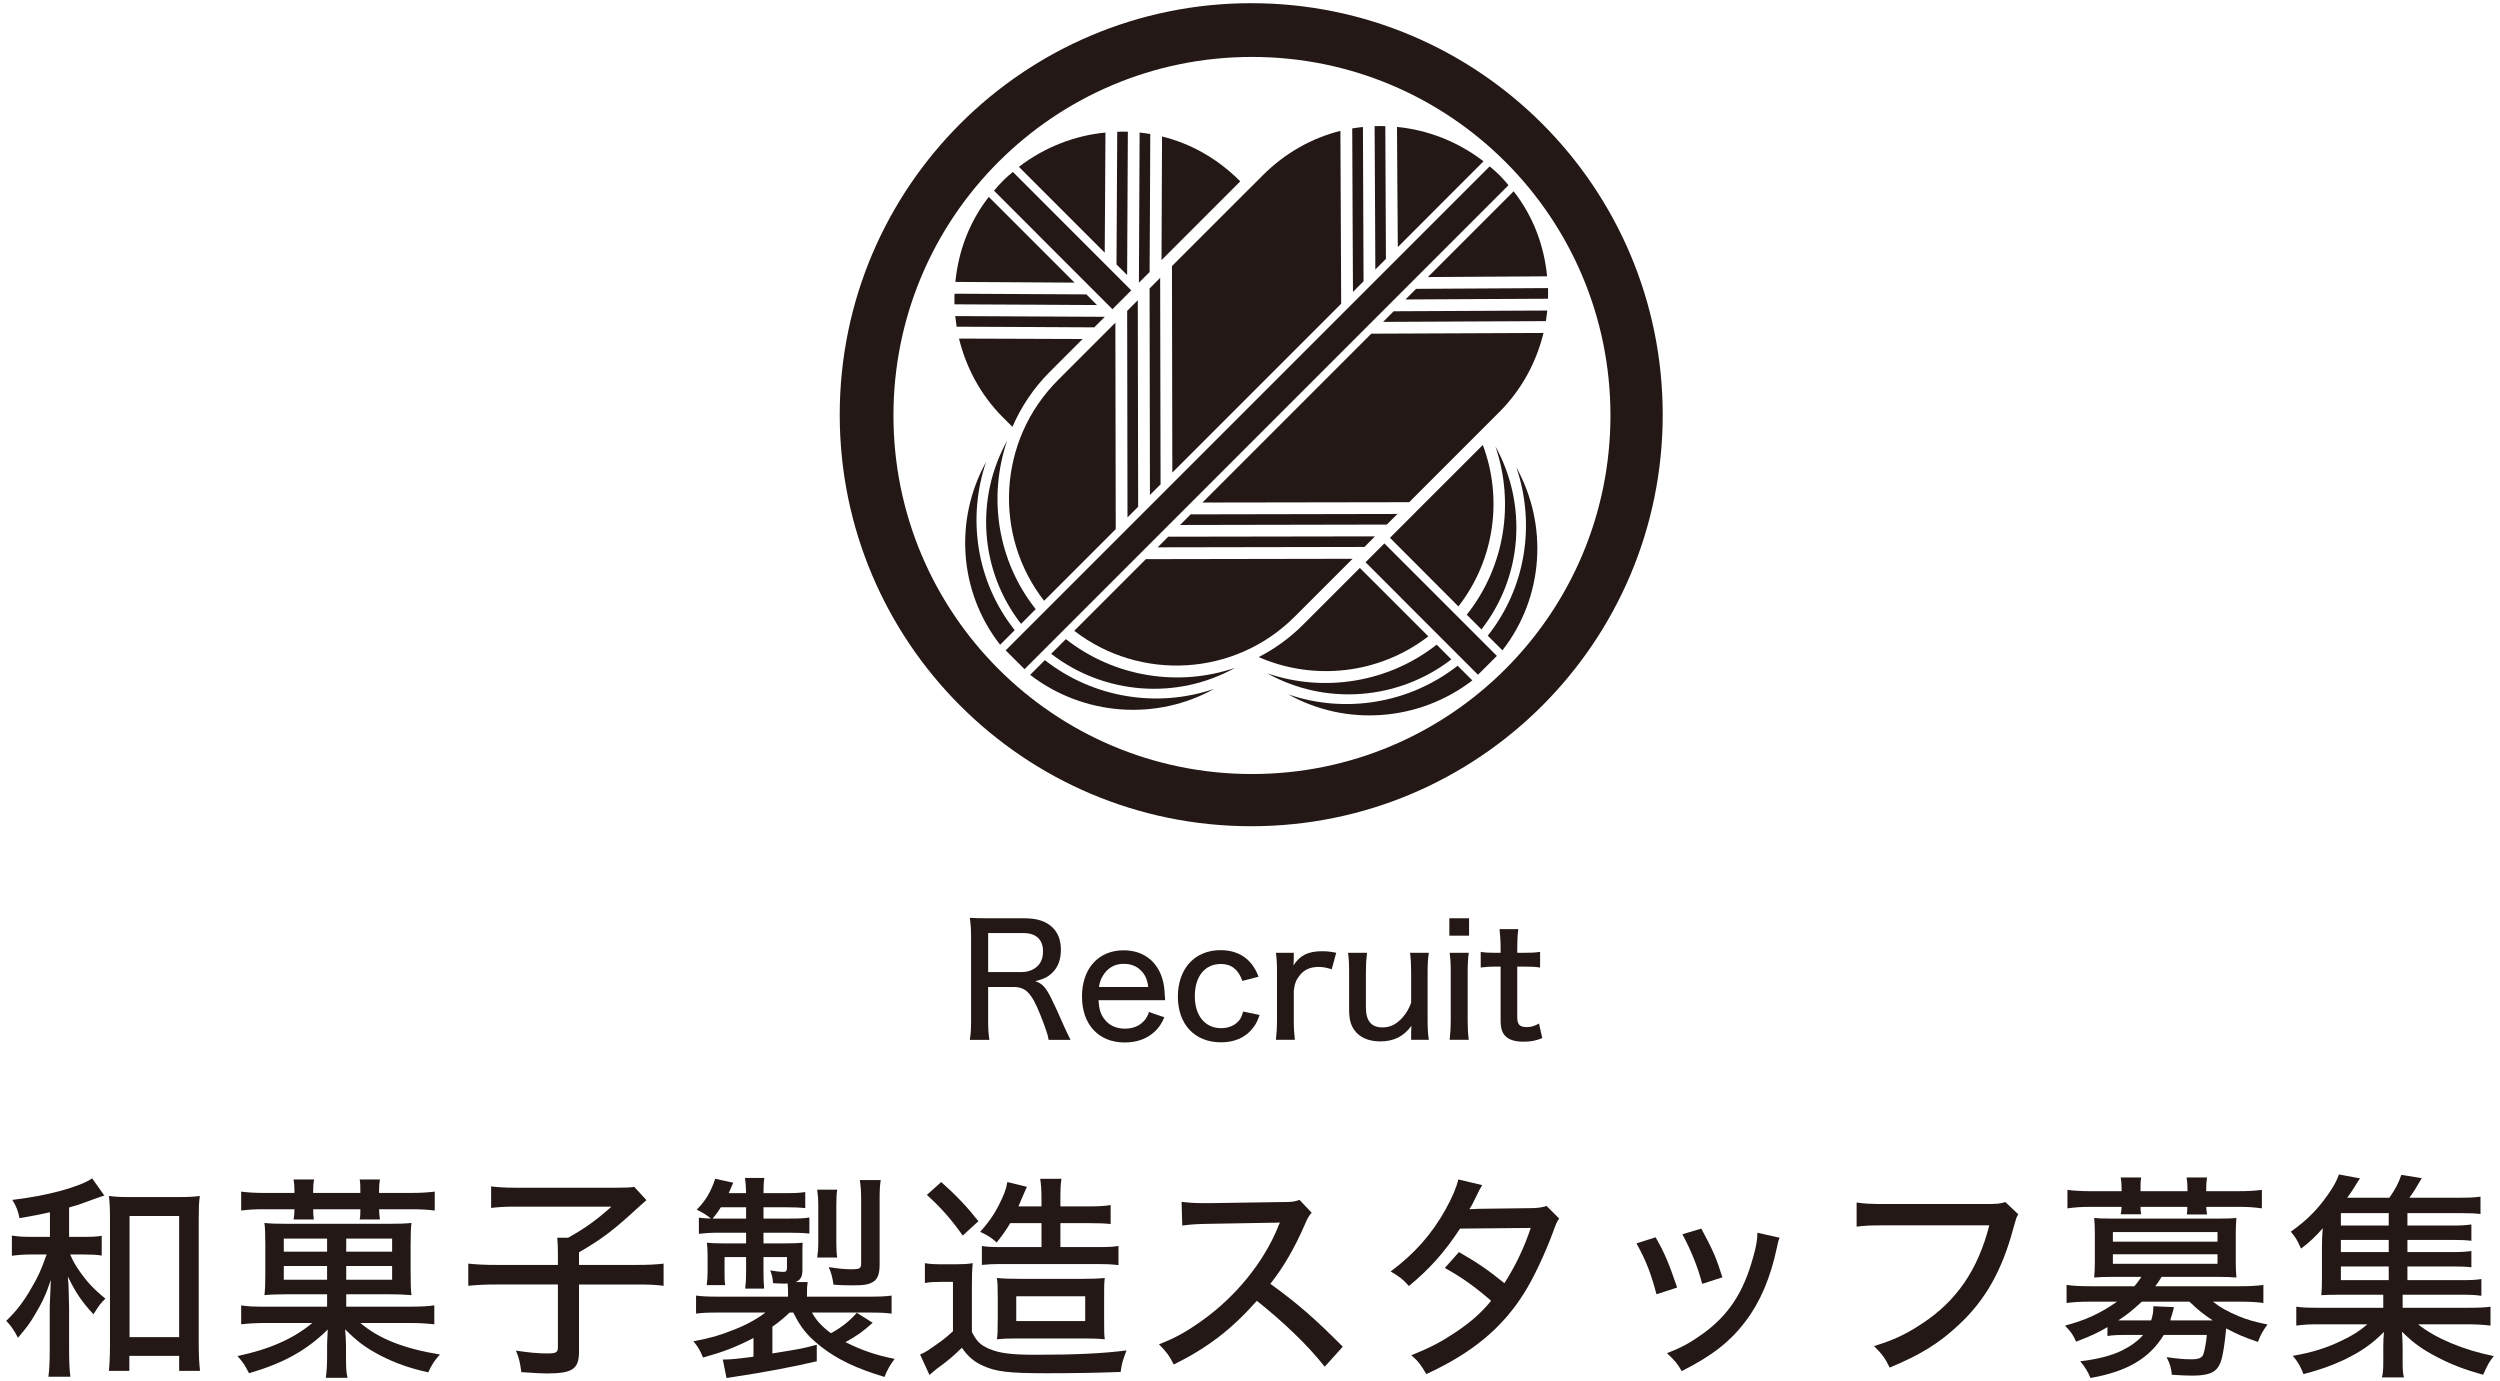 <?xml version="1.0" encoding="utf-8"?>
<!-- Generator: Adobe Illustrator 29.1.0, SVG Export Plug-In . SVG Version: 9.03 Build 55587)  -->
<!DOCTYPE svg PUBLIC "-//W3C//DTD SVG 1.1//EN" "http://www.w3.org/Graphics/SVG/1.1/DTD/svg11.dtd">
<svg version="1.1" id="レイヤー_1" xmlns:x="http://ns.adobe.com/Extensibility/1.0/" xmlns:i="http://ns.adobe.com/AdobeIllustrator/10.0/" xmlns:graph="http://ns.adobe.com/Graphs/1.0/"
	 xmlns="http://www.w3.org/2000/svg" xmlns:xlink="http://www.w3.org/1999/xlink" x="0px" y="0px" viewBox="0 0 362 200"
	 style="enable-background:new 0 0 362 200;" xml:space="preserve">
<style type="text/css">
	.ドロップシャドウ{fill:none;}
	.光彩_x0020_外側_x0020_5_x0020_pt{fill:none;}
	.青のネオン{fill:none;stroke:#8AACDA;stroke-width:7;stroke-linecap:round;stroke-linejoin:round;}
	.クロムハイライト{fill:url(#SVGID_1_);stroke:#FFFFFF;stroke-width:0.363;stroke-miterlimit:1;}
	.ジャイブ_GS{fill:#FFDD00;}
	.Alyssa_GS{fill:#A6D0E4;}
	.st0{fill:#231815;}
</style>
<linearGradient id="SVGID_1_" gradientUnits="userSpaceOnUse" x1="0" y1="0" x2="6.123234e-17" y2="-1">
	<stop  offset="0" style="stop-color:#656565"/>
	<stop  offset="0.618" style="stop-color:#1B1B1B"/>
	<stop  offset="0.629" style="stop-color:#545454"/>
	<stop  offset="0.983" style="stop-color:#3E3E3E"/>
</linearGradient>
<g>
	<g>
		<path class="st0" d="M181.179,0.462c-32.907,0-59.587,26.681-59.587,59.593c0,32.907,26.681,59.582,59.587,59.582
			c32.913,0,59.583-26.675,59.583-59.582C240.761,27.143,214.091,0.462,181.179,0.462z M181.285,112.08
			c-28.674,0-51.913-23.25-51.913-51.924c0-28.673,23.24-51.913,51.913-51.913
			c28.673,0,51.908,23.24,51.908,51.913C233.193,88.829,209.958,112.08,181.285,112.08z"/>
		<g>
			<g>
				<path class="st0" d="M148.351,96.894l-2.733-2.722l70.08-70.08c0.491,0.402,0.877,0.735,1.348,1.194
					c0.47,0.466,0.978,1.031,1.385,1.528L148.351,96.894z"/>
				<path class="st0" d="M154.334,92.545c7.051,5.529,16.369,6.955,24.514,4.149
					c-8.34,4.667-18.901,3.943-26.639-2.019L154.334,92.545z"/>
				<path class="st0" d="M149.968,88.205l-2.119,2.13c-5.999-7.711-6.649-18.15-2.024-26.507
					C143.061,71.985,144.414,81.181,149.968,88.205z"/>
				<path class="st0" d="M146.929,91.249l-2.114,2.115c-5.999-7.707-6.649-18.13-2.024-26.485
					C140.021,75.029,141.369,84.22,146.929,91.249z"/>
				<path class="st0" d="M151.295,95.589c7.045,5.523,16.369,6.961,24.519,4.154
					c-8.34,4.667-18.911,3.937-26.649-2.025L151.295,95.589z"/>
				<path class="st0" d="M174.113,72.767l24.45-24.45l24.936-0.105c-1.015,4.154-3.097,8.134-6.332,11.385
					L204.049,72.719C194.974,72.735,181.126,72.751,174.113,72.767z"/>
				<path class="st0" d="M170.872,76.017l1.533-1.538l29.947-0.058l-1.543,1.538
					C191.745,75.985,177.881,75.996,170.872,76.017z"/>
				<path class="st0" d="M195.857,80.912l-8.346,8.34c-8.705,8.747-22.447,9.429-31.961,2.087l10.37-10.375
					L195.857,80.912z"/>
				<path class="st0" d="M167.627,79.252l1.533-1.538l29.937-0.048l-1.527,1.533
					C188.488,79.226,174.636,79.236,167.627,79.252z"/>
				<path class="st0" d="M224.044,44.965c-0.058,0.512-0.122,1.025-0.206,1.533
					c-8.335,0.026-18.05,0.095-23.568,0.111l1.533-1.538L224.044,44.965z"/>
				<path class="st0" d="M206.755,40.119l12.421-12.421c2.876,3.679,4.408,7.902,4.847,12.315
					C217.458,40.029,210.93,40.113,206.755,40.119z"/>
				<path class="st0" d="M224.155,41.715c0,0.518,0.016,1.03,0,1.543c-7.606,0.021-15.74,0.09-20.645,0.106
					l1.538-1.538L224.155,41.715z"/>
				<path class="st0" d="M169.699,38.528l13.124-13.118c3.24-3.251,7.13-5.428,11.269-6.459l0.111,25.027
					l-24.45,24.45C169.736,61.413,169.72,47.592,169.699,38.528z"/>
				<path class="st0" d="M163.214,45.013l1.538-1.538l0.052,29.899l-1.543,1.548
					C163.251,67.904,163.235,54.082,163.214,45.013z"/>
				<path class="st0" d="M161.559,76.62l-10.375,10.375c-7.383-9.482-6.723-23.187,1.982-31.929l8.34-8.34
					L161.559,76.62z"/>
				<path class="st0" d="M166.459,41.773l1.533-1.543l0.059,29.905l-1.538,1.538
					C166.491,64.659,166.48,50.837,166.459,41.773z"/>
				<path class="st0" d="M197.442,40.731l-1.533,1.538c-0.016-5.529-0.084-15.338-0.105-23.673
					c0.507-0.084,1.02-0.153,1.548-0.212L197.442,40.731z"/>
				<path class="st0" d="M202.284,18.38c4.429,0.423,8.842,2.13,12.531,4.979l-12.41,12.415
					C202.384,31.609,202.31,24.949,202.284,18.38z"/>
				<path class="st0" d="M200.682,37.486l-1.533,1.538c0-4.894-0.079-13.155-0.105-20.761
					c0.523-0.016,1.02-0.005,1.549,0.01L200.682,37.486z"/>
			</g>
			<path class="st0" d="M208.029,93.348c-7.051,5.529-16.369,6.95-24.514,4.154c8.34,4.667,18.895,3.943,26.639-2.024
				L208.029,93.348z"/>
			<path class="st0" d="M212.389,89.014l2.125,2.125c6.004-7.711,6.644-18.145,2.024-26.506
				C219.303,72.788,217.95,81.99,212.389,89.014z"/>
			<path class="st0" d="M215.429,92.053l2.124,2.119c5.999-7.711,6.639-18.129,2.019-26.491
				C222.336,75.838,220.989,85.029,215.429,92.053z"/>
			<path class="st0" d="M211.062,96.398c-7.045,5.518-16.369,6.956-24.508,4.154
				c8.335,4.662,18.895,3.937,26.644-2.03L211.062,96.398z"/>
			<path class="st0" d="M155.598,40.927L143.177,28.507c-2.865,3.678-4.397,7.901-4.842,12.315
				C144.905,40.838,151.432,40.917,155.598,40.927z"/>
			<path class="st0" d="M138.219,42.529c-0.016,0.518-0.031,1.025-0.016,1.538c7.6,0.016,15.751,0.09,20.64,0.105
				l-1.533-1.544L138.219,42.529z"/>
			<path class="st0" d="M160.069,19.194c-4.418,0.417-8.837,2.119-12.531,4.968l12.426,12.426
				C159.974,32.412,160.053,25.758,160.069,19.194z"/>
			<path class="st0" d="M161.67,38.295l1.538,1.533c0.011-4.889,0.084-13.15,0.106-20.756
				c-0.513-0.016-1.026-0.005-1.538,0.005L161.67,38.295z"/>
			<path class="st0" d="M188.706,90.436c-1.935,1.945-4.112,3.504-6.443,4.71c7.965,3.488,17.448,2.484,24.556-3.002
				l-9.915-9.911L188.706,90.436z"/>
			<path class="st0" d="M158.446,47.402l1.533-1.528l-21.659-0.105c0.053,0.518,0.122,1.036,0.201,1.538
				C145.238,47.322,152.854,47.376,158.446,47.402z"/>
			<path class="st0" d="M166.464,39.389c0.027-5.618,0.079-13.277,0.095-19.984c-0.518-0.09-1.026-0.159-1.544-0.211
				l-0.1,21.739L166.464,39.389z"/>
			<path class="st0" d="M146.602,61.81c1.252-2.891,3.039-5.592,5.375-7.933l4.783-4.789l-17.896-0.063
				c1.009,4.144,3.092,8.123,6.326,11.379L146.602,61.81z"/>
			<path class="st0" d="M205.233,73.903l-0.481,0.491h-0.005l-1.58,1.585l0,0l-1.569,1.559l-0.095,0.101l-0.232,0.243
				l9.904,9.926c5.264-6.765,6.438-15.655,3.536-23.377L205.233,73.903z"/>
			<path class="st0" d="M179.588,26.26l-0.042-0.042c-3.24-3.256-7.13-5.433-11.285-6.459l-0.074,17.907
				L179.588,26.26z"/>
			<g>
				<path class="st0" d="M161.533,44.32L161.533,44.32l2.03-2.03l0.243-0.248l-17.141-17.145
					c-0.497,0.402-0.894,0.74-1.353,1.199c-0.46,0.46-0.983,1.026-1.379,1.522l17.151,17.156L161.533,44.32z"/>
				<polygon class="st0" points="198.89,80.256 198.726,80.409 198.261,80.88 198.261,80.88 197.728,81.413 
					214.012,97.703 216.744,94.976 200.455,78.686 				"/>
			</g>
		</g>
	</g>
	<g>
		<path class="st0" d="M7.232,175.539c-1.543,0.347-2.268,0.473-4.409,0.851c-0.221-1.103-0.441-1.669-1.039-2.646
			c4.944-0.567,9.731-1.858,11.559-3.118l1.764,2.488c-0.095,0.031-0.315,0.094-0.662,0.22
			c-0.504,0.189-0.944,0.346-1.322,0.472c-1.795,0.662-1.984,0.725-3.118,1.04v4.252h2.047
			c1.292,0,1.984-0.031,2.677-0.157v2.866c-0.756-0.126-1.512-0.158-2.677-0.158h-1.89
			c0.441,1.008,0.662,1.386,1.291,2.331c1.166,1.669,2.11,2.677,3.812,4.062c-0.693,0.662-0.882,0.914-1.732,2.268
			c-1.669-1.795-2.583-3.149-3.716-5.479c0.094,0.976,0.125,1.48,0.125,2.047c0.032,0.913,0.032,1.764,0.064,2.519
			v6.016c0,1.921,0.064,2.96,0.189,3.937H7.011c0.126-1.008,0.19-2.016,0.19-3.937v-5.764
			c0-0.283,0-0.693,0.031-1.197c0.064-1.795,0.126-2.834,0.126-3.118c-0.661,2.016-1.26,3.307-2.33,5.07
			c-0.631,1.103-1.197,1.858-2.426,3.307c-0.566-1.102-1.008-1.732-1.7-2.456
			c1.448-1.386,2.551-2.803,3.685-4.819c0.945-1.606,1.355-2.519,2.047-4.472c0.064-0.126,0.064-0.189,0.126-0.315
			H4.681c-1.228,0-2.048,0.063-2.961,0.189v-2.929c0.945,0.157,1.669,0.189,2.992,0.189h2.519V175.539z
			 M18.727,198.498h-2.96c0.095-0.976,0.157-2.142,0.157-3.685v-18.298c0-1.417-0.031-2.394-0.157-3.339
			c1.008,0.126,1.669,0.158,3.055,0.158h7.055c1.355,0,2.11-0.032,3.055-0.158
			c-0.126,0.882-0.157,1.89-0.157,3.339v18.015c0,1.638,0.062,2.929,0.19,3.968h-3.023v-2.173h-7.213V198.498z
			 M18.758,193.617h7.182v-17.543h-7.182V193.617z"/>
		<path class="st0" d="M41.567,187.412c-1.449,0-2.299,0.032-3.275,0.126c0.095-0.85,0.126-1.638,0.126-3.212v-4.126
			c0-1.449-0.031-2.299-0.126-3.118c0.851,0.095,1.701,0.126,3.275,0.126h14.708c1.606,0,2.456-0.031,3.307-0.126
			c-0.095,0.693-0.126,1.638-0.126,3.339v3.653c0,1.921,0.031,2.74,0.126,3.464c-1.071-0.094-1.952-0.126-3.307-0.126
			h-6.142v1.795h9.07c1.826,0,2.803-0.063,3.685-0.189v2.74c-1.196-0.126-2.204-0.19-3.685-0.19h-7.023
			c2.646,2.268,6.299,3.717,11.527,4.567c-0.787,0.85-1.134,1.386-1.701,2.583
			c-2.677-0.599-4.724-1.323-6.771-2.362c-2.204-1.134-3.527-2.11-5.259-3.873
			c0.062,0.724,0.126,1.764,0.126,2.425v1.48c0,1.669,0.031,2.331,0.221,3.118h-3.15
			c0.127-0.85,0.19-1.764,0.19-3.086v-1.48c0-0.599,0.031-0.977,0.095-2.425
			c-3.056,3.023-6.425,4.881-11.401,6.33c-0.566-1.134-0.913-1.638-1.669-2.488
			c4.63-0.976,8.062-2.488,10.834-4.787h-6.646c-1.512,0-2.551,0.064-3.653,0.19v-2.74
			c0.945,0.157,1.827,0.189,3.653,0.189h8.787v-1.795H41.567z M42.637,172.453c0-0.693-0.031-1.008-0.125-1.669h2.96
			c-0.095,0.599-0.126,0.945-0.126,1.701v0.252h6.834v-0.252c0-0.693,0-1.103-0.094-1.701h2.929
			c-0.095,0.536-0.126,0.977-0.126,1.701v0.252h4.661c1.386,0,2.362-0.064,3.401-0.19v2.74
			c-1.008-0.126-1.922-0.189-3.401-0.189h-4.661c0.031,0.788,0.062,0.945,0.126,1.48h-2.929
			c0.094-0.504,0.094-0.787,0.094-1.48h-6.834c0,0.693,0.031,0.976,0.095,1.48h-2.929
			c0.094-0.566,0.125-0.913,0.125-1.48h-4.377c-1.48,0-2.394,0.063-3.339,0.189v-2.74
			c0.977,0.126,1.984,0.19,3.339,0.19h4.377V172.453z M41.094,179.35v1.89h6.268v-1.89H41.094z M41.094,183.319
			v1.984h6.268v-1.984H41.094z M50.133,181.24h6.646v-1.89h-6.646V181.24z M50.133,185.303h6.646v-1.984h-6.646
			V185.303z"/>
		<path class="st0" d="M80.784,181.492c0-0.913-0.031-1.606-0.095-2.268h1.575c2.425-1.354,4.189-2.614,6.267-4.503
			H74.673c-1.543,0-2.551,0.063-3.559,0.189v-3.118c1.039,0.126,2.016,0.19,3.559,0.19h14.551
			c1.48,0,2.047-0.032,2.614-0.126l1.764,1.921c-0.504,0.441-0.504,0.441-1.166,1.039
			c-3.653,3.37-5.291,4.599-8.598,6.519v1.827h8.157c1.952,0,3.023-0.063,4.094-0.189v3.212
			c-1.196-0.158-2.204-0.189-4.094-0.189h-8.157v9.731c0,2.519-0.945,3.149-4.661,3.149
			c-0.851,0-1.165-0.031-3.685-0.189c-0.221-1.512-0.315-1.984-0.787-3.118c1.889,0.283,3.181,0.409,4.566,0.409
			c1.26,0,1.512-0.157,1.512-0.882v-9.102h-8.882c-1.764,0-2.866,0.063-4.094,0.189v-3.212
			c1.134,0.126,2.268,0.189,4.189,0.189h8.787V181.492z"/>
		<path class="st0" d="M114.331,190.058c-0.851,0.819-1.512,1.355-2.488,2.047v3.873
			c4.283-0.692,4.283-0.692,6.425-1.26v2.394c-3.275,0.788-8.031,1.669-11.653,2.205
			c-0.692,0.094-0.818,0.126-1.417,0.22l-0.535-2.677c0.126,0,0.189,0,0.252,0c0.882,0,2.078-0.126,4.189-0.409v-2.708
			c-2.551,1.323-4.378,2.016-7.307,2.834c-0.441-1.071-0.693-1.512-1.386-2.362
			c2.488-0.472,3.716-0.818,5.858-1.669c1.795-0.693,3.433-1.606,4.566-2.488h-6.677
			c-1.796,0-2.457,0.032-3.37,0.158v-2.614c1.008,0.126,1.764,0.157,3.465,0.157h9.857v-0.567
			c0-0.504-0.031-0.914-0.064-1.354c-0.189,0.031-0.378,0.031-0.44,0.031c-0.378,0-0.441,0-1.67-0.063
			c-0.031-0.63-0.157-1.228-0.409-1.858c0.63,0.126,1.449,0.22,1.89,0.22c0.41,0,0.535-0.126,0.535-0.598
			v-1.544h-3.4v2.11c0,1.008,0.031,1.701,0.094,2.457h-2.74c0.095-0.882,0.127-1.355,0.127-2.457v-2.11h-3.118
			v2.205c0,0.977,0,1.323,0.095,1.858h-2.678c0.095-0.851,0.126-1.197,0.126-1.984v-2.268
			c0-0.693-0.031-1.165-0.095-1.89c0.504,0.063,1.418,0.095,2.236,0.095h3.434v-1.544h-4.095
			c-1.103,0-1.89,0.063-2.74,0.158v-2.331c0.599,0.064,0.819,0.095,1.764,0.126
			c-0.724-0.566-1.228-0.882-2.078-1.291c1.291-1.291,2.047-2.583,2.677-4.472l2.614,0.567
			c-0.315,0.725-0.409,0.945-0.661,1.512h2.519c-0.032-1.039-0.064-1.512-0.158-2.205h2.803
			c-0.094,0.662-0.125,1.102-0.125,2.205h3.212c1.355,0,2.016-0.031,2.835-0.157v2.33
			c-0.851-0.094-1.575-0.126-2.835-0.126h-3.212v1.638h3.621c1.638,0,2.236-0.031,3.023-0.157v2.331
			c-0.882-0.094-1.669-0.126-2.897-0.126h-3.747v1.544h3.117c1.228,0,1.953-0.032,2.551-0.095
			c-0.031,0.473-0.031,0.851-0.031,1.48v2.488c0,0.976-0.283,1.417-0.977,1.732h1.732
			c-0.094,0.63-0.094,0.977-0.094,1.544v0.567h8.724c1.638,0,2.677-0.031,3.527-0.157v2.614
			c-0.945-0.126-1.606-0.158-3.401-0.158h-8.126c0.599,1.103,1.386,1.984,2.74,2.992
			c1.575-0.851,2.772-1.827,3.748-2.96l2.299,1.449c-1.323,1.197-2.268,1.89-3.937,2.803
			c2.456,1.228,4.346,1.858,7.117,2.425c-0.661,0.882-1.008,1.48-1.48,2.614c-4.156-1.26-6.834-2.551-9.164-4.377
			c-1.984-1.575-2.93-2.708-4.031-4.945H114.331z M103.497,176.452h4.535v-1.638h-3.654
			c-0.409,0.662-0.598,0.914-1.196,1.638H103.497z M118.33,182.09c0.095-0.693,0.157-1.291,0.157-2.142v-5.386
			c0-0.882-0.062-1.638-0.157-2.299h2.897c-0.094,0.599-0.126,1.228-0.126,2.299v5.354
			c0,0.976,0.032,1.512,0.126,2.173H118.33z M127.369,183.129c0,1.292-0.283,2.047-0.851,2.425
			c-0.661,0.441-1.291,0.567-3.117,0.567c-0.977,0-1.67-0.031-2.709-0.095c-0.126-0.944-0.347-1.826-0.693-2.551
			c1.323,0.221,2.394,0.315,3.182,0.315c1.353,0,1.512-0.094,1.512-0.914v-9.29c0-1.134-0.064-1.827-0.19-2.708
			h3.023c-0.126,0.851-0.157,1.543-0.157,2.834V183.129z"/>
		<path class="st0" d="M133.926,182.909c0.818,0.126,1.291,0.158,2.487,0.158h2.048c0.944,0,1.605-0.032,2.393-0.158
			c-0.094,0.976-0.125,1.764-0.125,3.401v6.551c0.692,1.386,1.26,1.921,2.519,2.457
			c1.48,0.63,3.212,0.851,6.676,0.851c5.858,0,9.858-0.19,13.196-0.63c-0.63,1.7-0.63,1.7-0.851,3.118
			c-2.991,0.126-7.117,0.189-10.613,0.189c-5.606,0-7.464-0.221-9.354-1.103c-1.26-0.566-2.11-1.291-3.023-2.582
			c-1.449,1.386-1.921,1.795-3.653,3.055c-0.252,0.221-0.692,0.567-1.039,0.882l-1.355-2.96
			c0.441-0.189,0.787-0.378,1.134-0.598c2.047-1.417,2.299-1.575,3.622-2.772v-7.149h-1.858
			c-0.913,0-1.48,0.031-2.204,0.157V182.909z M136.288,171.161c2.205,1.953,3.748,3.591,5.386,5.669l-2.268,2.079
			c-1.732-2.425-3.023-3.905-5.196-5.89L136.288,171.161z M146.272,177.114c-0.567,0.976-0.945,1.512-1.953,2.803
			c-0.787-0.725-1.291-1.04-2.394-1.544c1.669-1.858,2.583-3.37,3.527-5.669c0.221-0.598,0.315-0.976,0.409-1.544
			l2.835,0.693c-0.095,0.189-0.095,0.189-0.284,0.63c0,0-0.031,0.094-0.125,0.283
			c-0.032,0.095-0.473,1.134-0.819,1.921h3.339v-0.944c0-1.544-0.064-2.268-0.19-3.055h3.086
			c-0.125,0.693-0.157,1.449-0.157,3.055v0.944h4.064c1.543,0,2.361-0.062,3.212-0.189v2.74
			c-0.913-0.094-1.732-0.126-3.149-0.126h-4.126v3.464h5.512c1.386,0,2.142-0.031,2.897-0.157v2.772
			c-1.039-0.126-1.858-0.158-2.897-0.158h-14.173c-0.976,0-1.826,0.032-2.708,0.126v-2.74
			c0.725,0.126,1.48,0.157,2.835,0.157h5.795v-3.464H146.272z M147.311,193.806c-1.386,0-2.079,0.031-2.961,0.126
			c0.095-0.693,0.126-1.008,0.126-3.118v-2.96c0-1.575-0.031-2.173-0.126-2.803c0.977,0.094,1.827,0.126,3.401,0.126
			h8.913c1.48,0,2.362-0.032,3.307-0.126c-0.094,0.819-0.094,1.197-0.094,3.118v2.74c0,1.858,0,2.268,0.094,3.023
			c-0.944-0.095-1.764-0.126-3.181-0.126H147.311z M147.153,191.286h9.984v-3.59h-9.984V191.286z"/>
		<path class="st0" d="M191.819,197.9c-2.488-3.149-5.953-6.457-9.826-9.543c-3.654,4.125-7.087,6.771-12.031,9.227
			c-0.693-1.355-1.008-1.764-2.142-2.929c2.425-0.945,3.937-1.795,6.33-3.496
			c4.851-3.496,8.756-8.315,10.866-13.385c0.094-0.284,0.094-0.284,0.189-0.473c0.064-0.126,0.064-0.126,0.126-0.283
			c-0.378,0.031-0.566,0.031-0.977,0.031l-9.133,0.157c-1.953,0.032-2.551,0.064-4.031,0.252l-0.095-3.433
			c1.071,0.126,1.858,0.189,3.244,0.189c0.126,0,0.472,0,0.851,0l10.487-0.158c1.512,0,1.795-0.062,2.487-0.315
			l1.764,1.858c-0.377,0.41-0.629,0.85-0.944,1.606c-1.512,3.496-3.118,6.268-5.039,8.692
			c3.968,2.866,6.487,5.071,10.487,9.102L191.819,197.9z"/>
		<path class="st0" d="M214.626,171.603c-0.347,0.566-0.347,0.566-1.008,1.921c-0.409,0.851-0.63,1.26-0.851,1.575
			c0.19,0,0.63-0.032,1.291-0.063l7.496-0.095c1.07,0,1.701-0.094,2.394-0.315l1.827,1.826
			c-0.379,0.504-0.441,0.693-0.945,2.079c-1.07,2.897-2.74,6.487-4.126,8.692
			c-3.181,5.07-7.495,8.661-14.172,11.747c-0.819-1.386-1.165-1.858-2.173-2.74
			c2.708-1.07,4.314-1.921,6.299-3.244c2.299-1.544,3.685-2.74,5.259-4.629c-2.235-1.953-4.283-3.433-6.708-4.756
			l2.047-2.299c2.646,1.512,4.126,2.519,6.582,4.503c1.575-2.457,2.866-5.133,3.812-8l-10.235,0.095
			c-2.205,3.37-4.347,5.795-7.401,8.315c-0.882-0.977-1.26-1.292-2.646-2.11
			c3.401-2.519,5.983-5.417,7.968-9.007c0.944-1.701,1.575-3.181,1.827-4.315L214.626,171.603z"/>
		<path class="st0" d="M239.734,179.161c1.322,2.299,1.921,3.779,3.118,7.275l-2.992,0.976
			c-0.787-2.992-1.512-4.881-2.897-7.369L239.734,179.161z M257.685,179.224c-0.189,0.473-0.22,0.599-0.409,1.512
			c-0.913,4.283-2.394,7.779-4.473,10.52c-2.235,2.992-4.944,5.102-9.29,7.275
			c-0.661-1.134-1.008-1.544-2.142-2.583c2.173-0.851,3.433-1.543,5.26-2.866
			c3.685-2.677,5.826-5.952,7.212-10.991c0.44-1.512,0.63-2.614,0.63-3.59L257.685,179.224z M246.347,177.902
			c1.669,3.055,2.236,4.409,3.056,7.055l-2.93,0.944c-0.598-2.33-1.543-4.724-2.865-7.181L246.347,177.902z"/>
		<path class="st0" d="M292.24,175.823c-0.283,0.504-0.283,0.504-0.756,2.205
			c-1.606,5.952-4.031,10.267-7.842,13.794c-2.835,2.677-5.606,4.378-10.016,6.205
			c-0.692-1.417-1.07-1.921-2.268-3.118c2.804-0.851,4.63-1.701,6.992-3.275
			c4.976-3.275,8.062-7.779,9.7-14.204h-15.023c-2.109,0-2.991,0.031-4.189,0.189v-3.496
			c1.26,0.189,2.142,0.22,4.252,0.22h14.456c1.605,0,2.016-0.032,2.834-0.284L292.24,175.823z"/>
		<path class="st0" d="M305.159,192.168c-1.48,0.851-2.205,1.197-4.535,2.11c-0.473-1.04-0.661-1.323-1.606-2.331
			c2.897-0.756,5.103-1.764,7.527-3.464h-3.968c-1.449,0-2.362,0.062-3.339,0.189v-2.614
			c0.944,0.126,1.89,0.189,3.401,0.189h6.425c0.473-0.567,0.661-0.851,1.008-1.355h-4.347
			c-1.039,0-1.795,0.032-2.487,0.095c0.062-0.725,0.095-1.386,0.095-2.142v-4.283c0-0.787-0.032-1.512-0.095-2.205
			c0.504,0.063,1.134,0.094,2.487,0.094h15.59c1.355,0,2.016-0.031,2.519-0.094
			c-0.062,0.756-0.094,1.386-0.094,2.205v4.283c0,0.787,0.031,1.355,0.094,2.142
			c-0.725-0.063-1.48-0.095-2.519-0.095h-8.315c-0.346,0.567-0.535,0.851-0.913,1.355h12.251
			c1.48,0,2.457-0.063,3.401-0.189v2.614c-0.913-0.126-1.89-0.189-3.307-0.189h-4
			c1.071,0.85,2.173,1.448,3.748,2.11c1.228,0.504,2.204,0.788,4.157,1.197
			c-0.725,0.977-0.977,1.449-1.386,2.519c-1.984-0.661-3.055-1.134-4.599-1.953
			c-0.252,2.614-0.504,4.063-0.818,4.913c-0.535,1.417-1.606,1.921-4.062,1.921c-0.945,0-1.638-0.032-2.992-0.126
			c-0.095-1.008-0.252-1.544-0.756-2.551c1.48,0.22,2.519,0.315,3.622,0.315c1.039,0,1.512-0.221,1.7-0.725
			c0.19-0.566,0.41-1.7,0.504-2.803h-6.235c-2.079,3.401-5.291,5.291-10.614,6.236
			c-0.377-0.914-0.756-1.544-1.48-2.425c2.519-0.283,4.503-0.818,6.015-1.543c1.323-0.661,2.362-1.417,3.087-2.268
			h-2.331c-1.353,0-2.141,0.031-2.834,0.157V192.168z M307.206,172.264c0-0.787-0.031-1.134-0.126-1.764h2.961
			c-0.095,0.599-0.095,0.945-0.095,1.764v0.221h6.803v-0.221c0-0.756-0.031-1.165-0.126-1.764h2.96
			c-0.094,0.567-0.125,0.977-0.125,1.764v0.221h4.629c1.386,0,2.394-0.064,3.434-0.19v2.677
			c-1.135-0.158-1.984-0.22-3.339-0.22h-4.724c0.031,0.409,0.062,0.692,0.125,1.102h-2.929
			c0.064-0.41,0.064-0.63,0.064-1.102h-6.771c0,0.472,0.031,0.692,0.095,1.07h-2.961
			c0.095-0.44,0.095-0.661,0.126-1.07h-4.504c-1.353,0-2.204,0.062-3.338,0.22v-2.677
			c1.008,0.126,2.047,0.19,3.401,0.19h4.44V172.264z M305.946,179.791h15.148v-1.386h-15.148V179.791z
			 M305.946,183.003h15.148v-1.386h-15.148V183.003z M310.135,188.484c-1.323,1.228-2.143,1.89-3.402,2.708
			c0.725,0,0.756,0,1.103,0h3.653c0.283-0.944,0.315-1.26,0.315-2.047l2.991,0.126
			c-0.094,0.409-0.094,0.409-0.283,1.071c-0.157,0.472-0.157,0.472-0.252,0.85h6.142
			c-1.417-0.944-1.984-1.386-3.37-2.708H310.135z"/>
		<path class="st0" d="M348.595,185.366h7.748c1.417,0,2.173-0.031,2.96-0.157v2.425
			c-0.85-0.126-1.512-0.157-2.929-0.157h-8.472v1.89h9.196c1.826,0,2.677-0.032,3.527-0.158v2.74
			c-1.071-0.126-2.016-0.189-3.527-0.189h-6.96c2.487,2.016,6.644,3.748,10.959,4.598
			c-0.756,1.008-0.787,1.071-1.543,2.709c-2.613-0.725-4.504-1.449-6.519-2.488c-2.268-1.165-3.621-2.142-5.228-3.748
			c0.064,1.008,0.095,1.858,0.095,2.236v2.079c0,1.228,0.031,1.669,0.189,2.299h-3.181
			c0.157-0.693,0.19-1.228,0.19-2.268v-2.11c0-0.787,0.031-1.449,0.094-2.205
			c-1.732,1.764-3.338,2.866-5.889,4.094c-1.764,0.819-3.465,1.417-5.764,2.016
			c-0.41-1.071-0.787-1.764-1.543-2.646c2.865-0.504,4.881-1.134,7.148-2.236c1.575-0.756,2.457-1.322,3.653-2.33
			h-6.803c-1.48,0-2.425,0.031-3.495,0.189v-2.74c0.85,0.126,1.669,0.158,3.495,0.158h9.102v-1.89h-6.519
			c-1.197,0-1.764,0.031-2.457,0.062c0.064-0.63,0.095-1.386,0.095-2.362v-4.472c0-1.008,0.031-1.953,0.126-2.866
			c-1.008,1.165-1.795,1.921-3.149,2.961c-0.599-1.292-0.725-1.544-1.48-2.457
			c2.552-1.795,4.283-3.622,5.952-6.235c0.441-0.693,0.788-1.386,1.008-2.047l3.056,0.567
			c-0.221,0.315-0.221,0.315-0.788,1.228c-0.409,0.692-0.598,0.913-1.07,1.574h6.109
			c0.883-1.26,1.323-2.11,1.732-3.307l2.961,0.473c-0.819,1.417-1.291,2.173-1.795,2.834h7.307
			c1.353,0,2.109-0.031,2.991-0.157v2.519c-0.756-0.095-1.417-0.126-2.646-0.126h-7.936v1.795h6.331
			c1.417,0,1.983-0.031,2.929-0.157v2.362c-0.882-0.095-1.386-0.126-2.929-0.126h-6.331v1.764h6.331
			c1.448,0,1.952-0.032,2.929-0.158v2.362c-0.788-0.094-1.386-0.126-2.929-0.126h-6.331V185.366z M345.887,175.665
			h-6.929v1.795h6.929V175.665z M345.887,179.539h-6.929v1.764h6.929V179.539z M338.959,183.381v1.984h6.929v-1.984
			H338.959z"/>
	</g>
	<g>
		<path class="st0" d="M151.84,150.568c-0.09-0.697-0.405-1.598-1.237-3.713c-1.238-3.061-2.071-3.938-3.826-3.938
			h-3.691v4.861c0,1.26,0.045,1.958,0.18,2.791h-2.836c0.136-0.9,0.181-1.508,0.181-2.768v-12.131
			c0-1.08-0.045-1.778-0.181-2.768c0.833,0.045,1.509,0.067,2.701,0.067h5.222c1.801,0,3.083,0.405,4.028,1.306
			c0.81,0.765,1.238,1.868,1.238,3.241c0,1.418-0.405,2.521-1.238,3.331c-0.652,0.63-1.215,0.9-2.476,1.238
			c0.99,0.292,1.53,0.878,2.318,2.476c0.473,0.945,1.013,2.116,1.756,3.826
			c0.247,0.585,0.742,1.621,1.035,2.183H151.84z M147.947,140.755c1.147,0,2.184-0.518,2.679-1.351
			c0.27-0.45,0.404-0.968,0.404-1.665c0-0.788-0.225-1.44-0.675-1.891c-0.518-0.518-1.215-0.743-2.296-0.743
			h-4.974v5.649H147.947z"/>
		<path class="st0" d="M159.06,144.829c0.09,1.35,0.315,2.048,0.878,2.768c0.675,0.878,1.688,1.351,2.948,1.351
			c1.17,0,2.115-0.383,2.813-1.17c0.292-0.36,0.45-0.608,0.675-1.238l2.228,0.765
			c-0.428,0.945-0.743,1.418-1.306,1.98c-1.125,1.103-2.633,1.665-4.434,1.665c-3.781,0-6.189-2.588-6.189-6.662
			c0-4.051,2.386-6.685,6.031-6.685c3.174,0,5.38,1.981,5.853,5.267c0.045,0.293,0.045,0.293,0.157,1.958H159.06z
			 M166.262,142.916c-0.135-1.103-0.45-1.801-1.08-2.408c-0.631-0.63-1.44-0.945-2.499-0.945
			c-1.282,0-2.317,0.607-2.993,1.733c-0.315,0.518-0.428,0.878-0.562,1.621H166.262z"/>
		<path class="st0" d="M179.896,142.038c-0.585-1.665-1.598-2.453-3.128-2.453c-2.296,0-3.759,1.8-3.759,4.659
			c0,2.836,1.485,4.636,3.826,4.636c1.17,0,2.184-0.495,2.724-1.305c0.18-0.292,0.292-0.54,0.45-1.103
			l2.386,0.495c-0.338,0.923-0.541,1.351-0.945,1.846c-1.036,1.395-2.656,2.116-4.637,2.116
			c-3.804,0-6.257-2.588-6.257-6.617c0-4.051,2.453-6.729,6.167-6.729c2.7,0,4.591,1.328,5.514,3.849
			L179.896,142.038z"/>
		<path class="st0" d="M192.833,140.35c-0.81-0.248-1.261-0.338-1.913-0.338c-1.17,0-2.048,0.383-2.701,1.193
			c-0.54,0.675-0.765,1.216-0.878,2.273v4.321c0,1.125,0.046,1.778,0.158,2.768h-2.746
			c0.112-1.103,0.157-1.71,0.157-2.768v-7.067c0-1.261-0.045-1.891-0.157-2.769h2.588v1.013
			c0,0.18-0.022,0.63-0.045,0.81c0.945-1.463,2.139-2.048,4.119-2.048c0.697,0,1.192,0.045,2.07,0.225
			L192.833,140.35z"/>
		<path class="st0" d="M206.897,137.964c-0.135,0.945-0.18,1.576-0.18,2.769v7.044c0,1.17,0.045,1.891,0.18,2.791
			h-2.565v-1.08c0-0.158,0.022-0.473,0.045-0.945c-1.147,1.553-2.565,2.251-4.523,2.251
			c-1.711,0-3.017-0.585-3.781-1.688c-0.495-0.698-0.721-1.575-0.721-2.903v-5.492c0-1.193-0.045-1.958-0.157-2.746
			h2.746c-0.112,0.968-0.158,1.665-0.158,2.769v5.109c0,1.98,0.766,2.926,2.408,2.926
			c1.126,0,2.004-0.45,2.881-1.418c0.586-0.675,0.923-1.238,1.261-2.161v-4.456c0-1.036-0.045-1.846-0.157-2.769
			H206.897z"/>
		<path class="st0" d="M212.722,132.968v2.521h-2.858v-2.521H212.722z M212.677,137.964
			c-0.112,0.81-0.157,1.508-0.157,2.791v7.022c0,1.17,0.045,1.846,0.157,2.791h-2.769
			c0.112-1.035,0.158-1.71,0.158-2.768v-7.067c0-1.17-0.046-1.913-0.158-2.769H212.677z"/>
		<path class="st0" d="M219.855,134.543c-0.112,0.765-0.158,1.665-0.158,2.656v0.765h1.014
			c1.058,0,1.53-0.022,2.295-0.135v2.273c-0.72-0.113-1.237-0.135-2.25-0.135h-1.059v7.27
			c0,1.125,0.338,1.485,1.395,1.485c0.608,0,1.081-0.135,1.756-0.518l0.473,2.115
			c-0.945,0.383-1.688,0.518-2.724,0.518c-1.147,0-2.003-0.248-2.521-0.72c-0.562-0.495-0.788-1.215-0.788-2.408
			v-7.743h-0.877c-0.788,0-1.283,0.045-2.004,0.135v-2.273c0.631,0.113,1.103,0.135,2.026,0.135h0.855v-0.765
			c0-0.923-0.067-1.868-0.157-2.656H219.855z"/>
	</g>
</g>
<g>
</g>
<g>
</g>
<g>
</g>
<g>
</g>
<g>
</g>
<g>
</g>
<g>
</g>
<g>
</g>
<g>
</g>
<g>
</g>
<g>
</g>
<g>
</g>
<g>
</g>
<g>
</g>
<g>
</g>
</svg>
